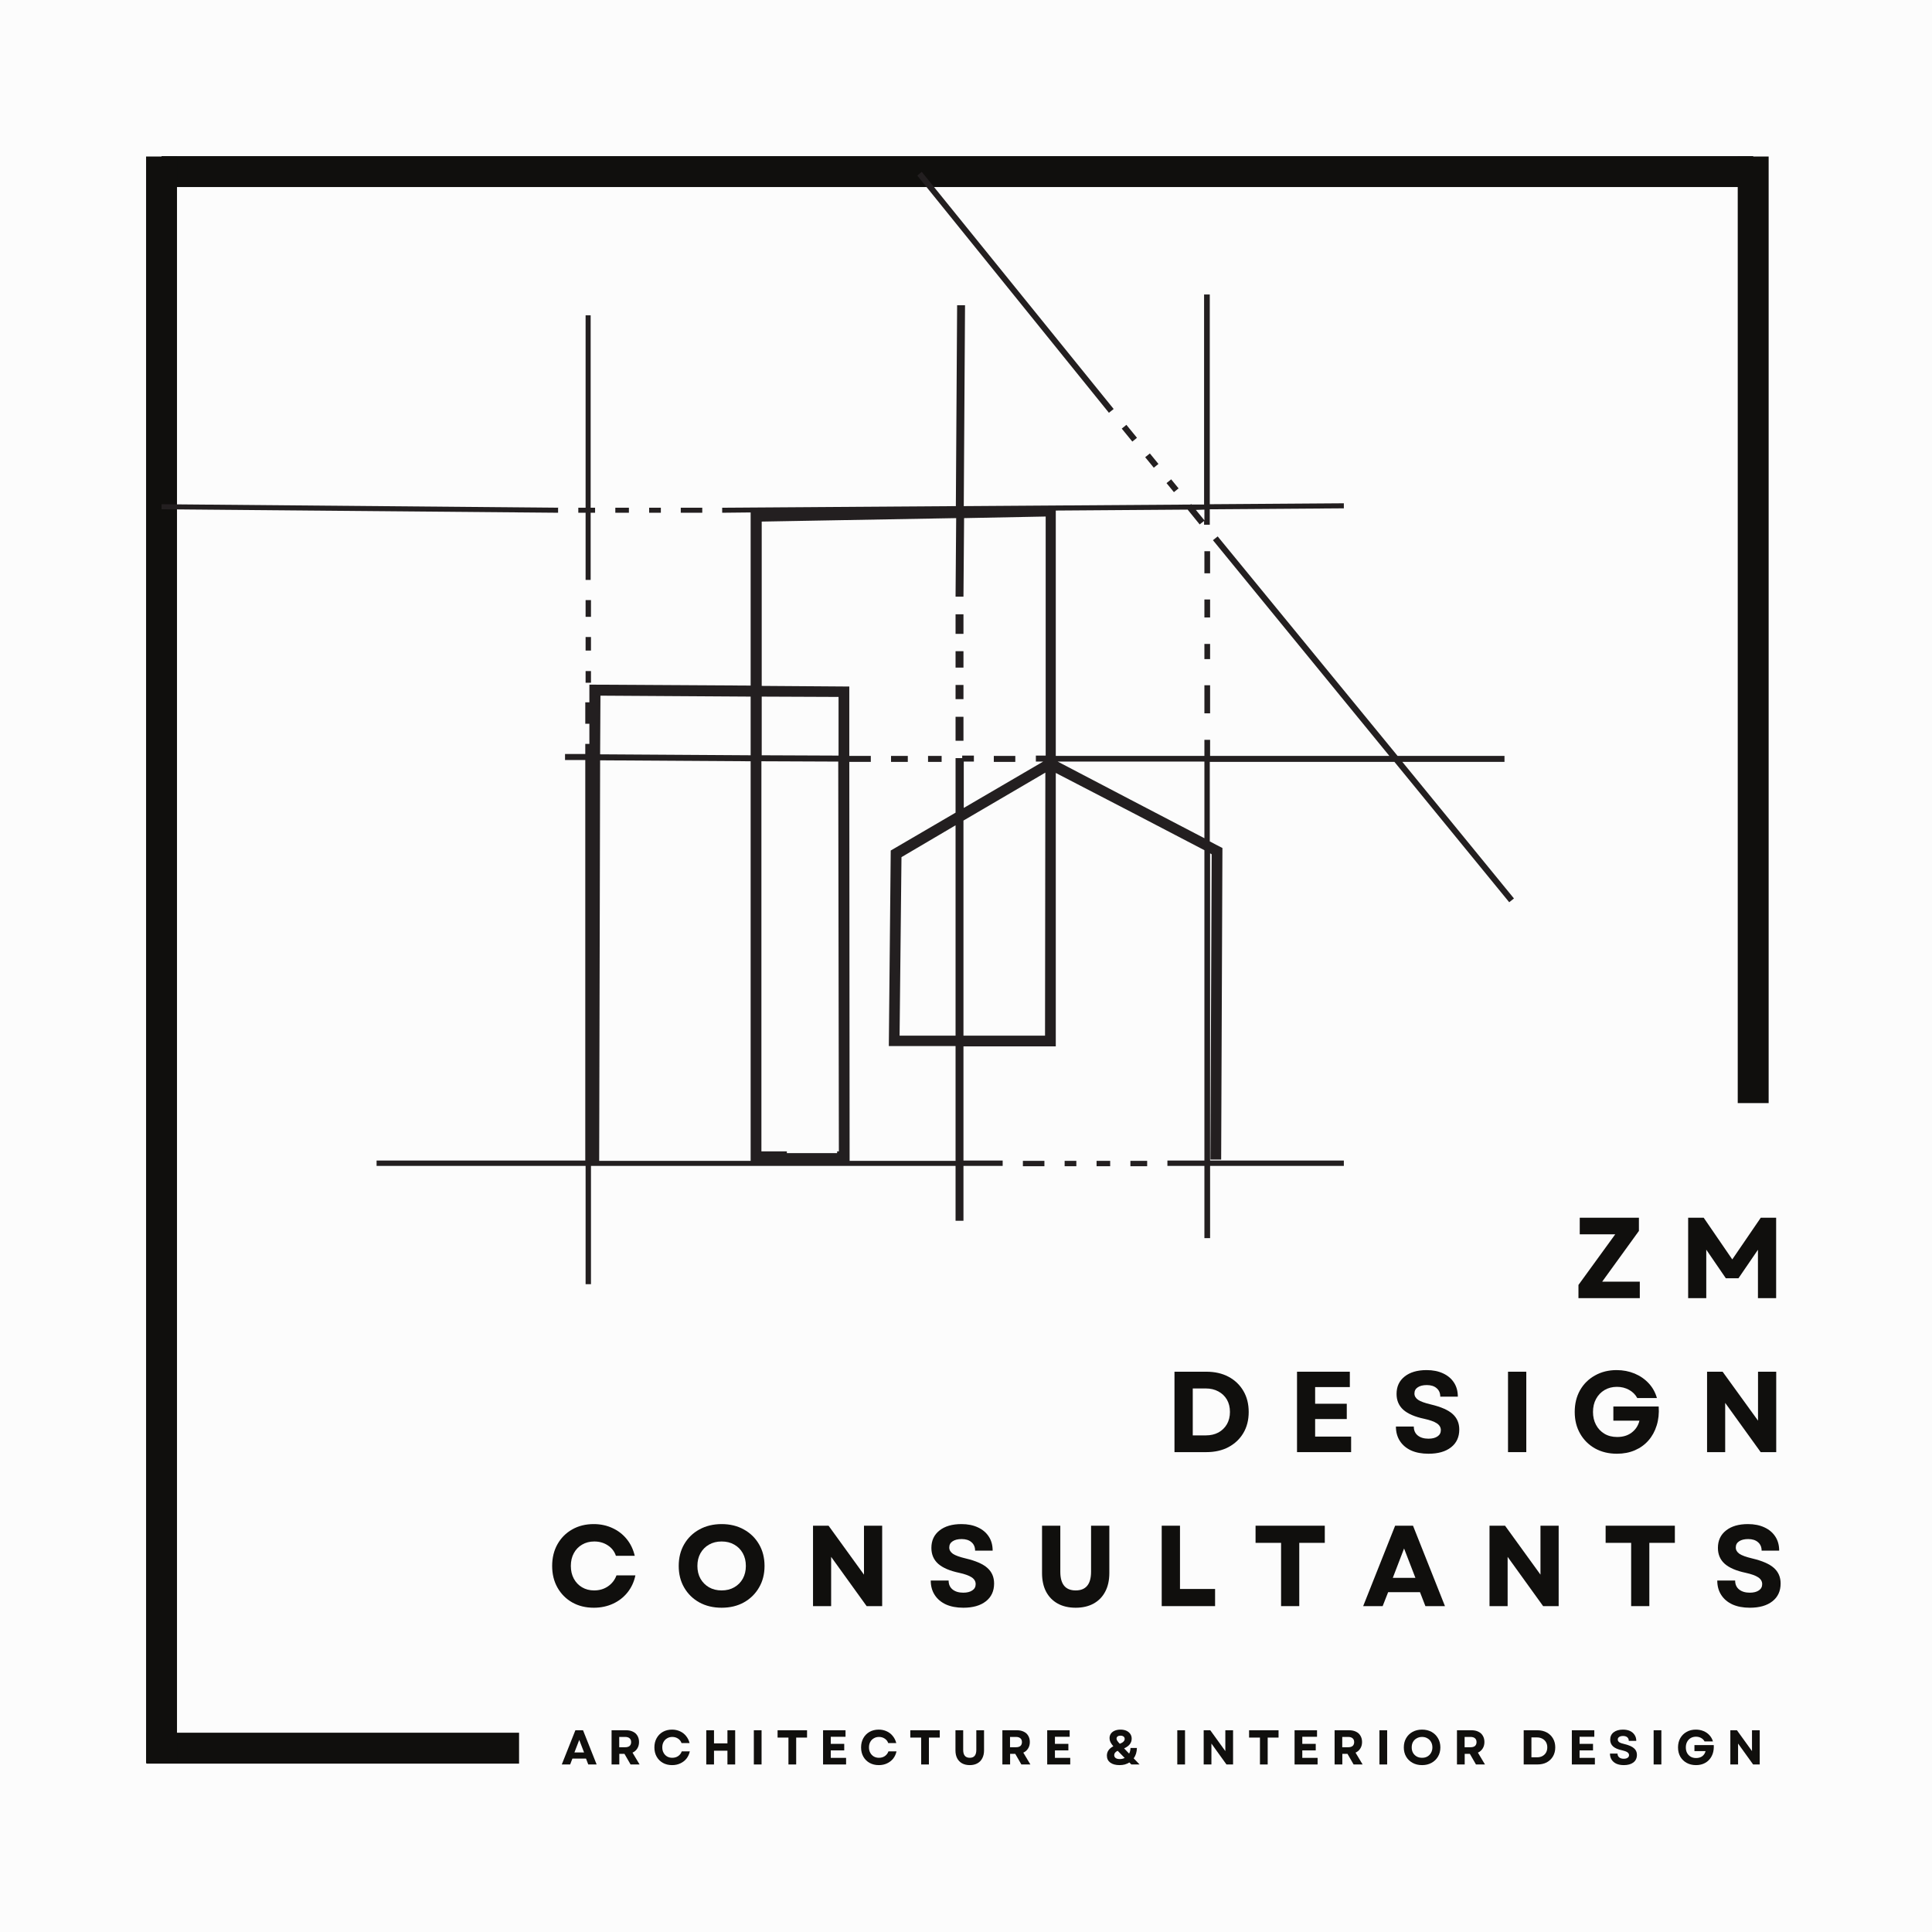 <svg version="1.0" preserveAspectRatio="xMidYMid meet" height="500" viewBox="0 0 375 375" zoomAndPan="magnify" width="500" xmlns:xlink="http://www.w3.org/1999/xlink" xmlns="http://www.w3.org/2000/svg"><defs><g></g><clipPath id="788df2c4fb"><path clip-rule="nonzero" d="M 73 57 L 293.859 57 L 293.859 249.305 L 73 249.305 Z M 73 57"></path></clipPath><clipPath id="cc7def90f4"><path clip-rule="nonzero" d="M 31.359 97 L 109 97 L 109 100 L 31.359 100 Z M 31.359 97"></path></clipPath><clipPath id="1141312b6a"><path clip-rule="nonzero" d="M 178 33.305 L 217 33.305 L 217 81 L 178 81 Z M 178 33.305"></path></clipPath><clipPath id="ee778899a2"><path clip-rule="nonzero" d="M 152.727 148.031 L 162.484 148.031 L 162.484 223.828 L 152.727 223.828 Z M 152.727 148.031"></path></clipPath></defs><rect fill-opacity="1" height="450" y="-37.5" fill="#ffffff" width="450" x="-37.5"></rect><rect fill-opacity="1" height="450" y="-37.5" fill="#fcfcfc" width="450" x="-37.5"></rect><path stroke-miterlimit="4" stroke-opacity="1" stroke-width="8" stroke="#100f0d" d="M -0 4.002 L 411.922 4.002" stroke-linejoin="miter" fill="none" transform="matrix(0.75, 0, 0, 0.75, 31.359, 30.304)" stroke-linecap="butt"></path><path stroke-miterlimit="4" stroke-opacity="1" stroke-width="8" stroke="#100f0d" d="M 0.002 4.001 L 96.419 4.001" stroke-linejoin="miter" fill="none" transform="matrix(0.75, 0, 0, 0.75, 28.436, 336.319)" stroke-linecap="butt"></path><path stroke-miterlimit="4" stroke-opacity="1" stroke-width="8" stroke="#100f0d" d="M -0.001 3.997 L 415.816 3.997" stroke-linejoin="miter" fill="none" transform="matrix(0, -0.75, 0.75, 0, 28.357, 342.241)" stroke-linecap="butt"></path><path stroke-miterlimit="4" stroke-opacity="1" stroke-width="8" stroke="#100f0d" d="M 0.002 3.998 L 244.981 3.998" stroke-linejoin="miter" fill="none" transform="matrix(0, -0.75, 0.75, 0, 337.295, 214.111)" stroke-linecap="butt"></path><g clip-path="url(#788df2c4fb)"><path fill-rule="nonzero" fill-opacity="1" d="M 270.66 147.883 L 292.938 175.125 L 293.859 174.391 L 272.195 147.883 L 292.02 147.883 L 292.02 146.723 L 271.273 146.723 L 236.352 104.117 L 235.43 104.852 L 269.676 146.723 L 234.879 146.723 L 234.879 143.598 L 233.773 143.598 L 233.773 146.723 L 204.926 146.723 L 204.926 99.098 L 230.52 98.914 L 232.852 101.789 L 233.711 101.117 L 233.711 101.852 L 234.816 101.852 L 234.816 98.852 L 260.84 98.668 L 260.84 97.688 L 234.816 97.871 L 234.816 57.164 L 233.711 57.164 L 233.711 97.934 L 231.258 97.934 L 231.195 97.809 L 231.074 97.934 L 187.066 98.238 L 187.312 59.246 L 185.777 59.246 L 185.531 98.238 L 140.176 98.547 L 140.176 99.523 L 145.699 99.465 L 145.699 133.07 L 114.398 132.887 L 114.398 136.316 L 113.602 136.316 L 113.602 140.477 L 114.398 140.477 L 114.398 144.395 L 113.602 144.395 L 113.602 146.355 L 109.672 146.355 L 109.672 147.516 L 113.602 147.516 L 113.602 225.258 L 73.094 225.258 L 73.094 226.301 L 113.664 226.301 L 113.664 249.258 L 114.707 249.258 L 114.707 226.301 L 185.473 226.301 L 185.473 236.953 L 187.008 236.953 L 187.008 226.301 L 194.617 226.301 L 194.617 225.258 L 187.008 225.258 L 187.008 203.102 L 204.926 203.102 L 204.926 150.027 C 225.918 160.922 214.07 154.738 233.773 165.023 L 233.773 225.258 L 226.594 225.258 L 226.594 226.301 L 233.773 226.301 L 233.773 240.32 L 234.879 240.32 L 234.879 226.301 L 260.84 226.301 L 260.84 225.258 L 234.879 225.258 L 234.879 165.637 C 235 165.699 235.125 165.758 235.184 165.82 L 234.941 225.074 L 237.027 225.074 L 237.273 164.598 C 236.414 164.168 235.613 163.738 234.816 163.309 L 234.816 147.883 Z M 233.773 98.914 L 233.773 100.992 L 232.117 98.973 Z M 162.824 223.484 L 147.789 223.484 L 147.789 147.762 L 162.703 147.824 Z M 116.484 147.578 L 145.699 147.762 L 145.699 225.32 L 116.301 225.32 Z M 147.848 146.598 L 147.848 135.211 L 162.762 135.273 L 162.762 146.66 Z M 145.699 135.211 L 145.699 146.598 L 116.484 146.414 L 116.547 135.027 Z M 185.473 225.32 L 164.91 225.32 L 164.848 147.883 L 169.023 147.883 L 169.023 146.723 L 164.848 146.723 L 164.848 133.254 L 147.848 133.133 L 147.848 101.238 L 185.594 100.566 L 185.473 115.809 L 187.008 115.809 L 187.129 100.566 L 202.965 100.258 L 202.965 146.66 L 201.062 146.66 L 201.062 147.824 L 202.473 147.824 L 187.066 156.82 L 187.066 147.824 L 189.031 147.824 L 189.031 146.66 L 186.762 146.66 L 186.762 147.148 L 185.473 147.148 L 185.473 157.738 L 172.891 165.086 L 172.52 203.039 L 185.473 203.039 Z M 185.473 160.188 L 185.473 201.02 L 174.609 201.02 L 174.977 166.371 Z M 202.84 201.02 L 187.008 201.02 L 187.008 159.27 L 202.902 149.965 Z M 233.773 162.699 C 221.312 156.211 217.57 154.25 205.297 147.824 L 233.773 147.824 Z M 233.773 162.699" fill="#231f20"></path></g><path fill-rule="nonzero" fill-opacity="1" d="M 192.898 146.723 L 197.07 146.723 L 197.07 147.883 L 192.898 147.883 Z M 192.898 146.723" fill="#231f20"></path><path fill-rule="nonzero" fill-opacity="1" d="M 172.949 146.723 L 176.203 146.723 L 176.203 147.883 L 172.949 147.883 Z M 172.949 146.723" fill="#231f20"></path><path fill-rule="nonzero" fill-opacity="1" d="M 180.133 146.723 L 182.77 146.723 L 182.77 147.883 L 180.133 147.883 Z M 180.133 146.723" fill="#231f20"></path><path fill-rule="nonzero" fill-opacity="1" d="M 159.324 180.574 L 159.324 181.492 C 160.801 180.391 160.309 181.309 159.816 179.164 L 158.406 180.574 Z M 159.324 180.574" fill="#231f20"></path><path fill-rule="nonzero" fill-opacity="1" d="M 119.434 98.547 L 122.07 98.547 L 122.07 99.523 L 119.434 99.523 Z M 119.434 98.547" fill="#231f20"></path><path fill-rule="nonzero" fill-opacity="1" d="M 126 98.547 L 128.27 98.547 L 128.27 99.523 L 126 99.523 Z M 126 98.547" fill="#231f20"></path><g clip-path="url(#cc7def90f4)"><path fill-rule="nonzero" fill-opacity="1" d="M 108.324 98.547 L 31.359 97.871 L 31.359 98.852 L 108.324 99.523 Z M 108.324 98.547" fill="#231f20"></path></g><path fill-rule="nonzero" fill-opacity="1" d="M 132.137 98.547 L 136.309 98.547 L 136.309 99.523 L 132.137 99.523 Z M 132.137 98.547" fill="#231f20"></path><path fill-rule="nonzero" fill-opacity="1" d="M 233.773 106.992 L 234.879 106.992 L 234.879 111.277 L 233.773 111.277 Z M 233.773 106.992" fill="#231f20"></path><path fill-rule="nonzero" fill-opacity="1" d="M 233.773 133.008 L 234.879 133.008 L 234.879 138.457 L 233.773 138.457 Z M 233.773 133.008" fill="#231f20"></path><path fill-rule="nonzero" fill-opacity="1" d="M 233.773 124.988 L 234.879 124.988 L 234.879 127.93 L 233.773 127.93 Z M 233.773 124.988" fill="#231f20"></path><path fill-rule="nonzero" fill-opacity="1" d="M 233.773 116.359 L 234.879 116.359 L 234.879 119.848 L 233.773 119.848 Z M 233.773 116.359" fill="#231f20"></path><path fill-rule="nonzero" fill-opacity="1" d="M 113.664 116.48 L 114.707 116.48 L 114.707 119.727 L 113.664 119.727 Z M 113.664 116.48" fill="#231f20"></path><path fill-rule="nonzero" fill-opacity="1" d="M 113.664 130.254 L 114.707 130.254 L 114.707 132.52 L 113.664 132.52 Z M 113.664 130.254" fill="#231f20"></path><path fill-rule="nonzero" fill-opacity="1" d="M 113.664 112.562 L 114.645 112.562 L 114.645 99.523 L 115.504 99.523 L 115.504 98.547 L 114.645 98.547 L 114.645 61.203 L 113.664 61.203 L 113.664 98.547 L 112.25 98.547 L 112.25 99.523 L 113.664 99.523 Z M 113.664 112.562" fill="#231f20"></path><path fill-rule="nonzero" fill-opacity="1" d="M 113.664 123.645 L 114.707 123.645 L 114.707 126.273 L 113.664 126.273 Z M 113.664 123.645" fill="#231f20"></path><path fill-rule="nonzero" fill-opacity="1" d="M 185.473 119.234 L 187.008 119.234 L 187.008 123.031 L 185.473 123.031 Z M 185.473 119.234" fill="#231f20"></path><path fill-rule="nonzero" fill-opacity="1" d="M 185.473 126.398 L 187.008 126.398 L 187.008 129.582 L 185.473 129.582 Z M 185.473 126.398" fill="#231f20"></path><path fill-rule="nonzero" fill-opacity="1" d="M 185.473 139.129 L 187.008 139.129 L 187.008 143.781 L 185.473 143.781 Z M 185.473 139.129" fill="#231f20"></path><path fill-rule="nonzero" fill-opacity="1" d="M 185.473 132.949 L 187.008 132.949 L 187.008 135.703 L 185.473 135.703 Z M 185.473 132.949" fill="#231f20"></path><path fill-rule="nonzero" fill-opacity="1" d="M 198.543 225.32 L 202.719 225.32 L 202.719 226.363 L 198.543 226.363 Z M 198.543 225.32" fill="#231f20"></path><path fill-rule="nonzero" fill-opacity="1" d="M 206.645 225.32 L 208.918 225.32 L 208.918 226.363 L 206.645 226.363 Z M 206.645 225.32" fill="#231f20"></path><path fill-rule="nonzero" fill-opacity="1" d="M 212.844 225.32 L 215.484 225.32 L 215.484 226.363 L 212.844 226.363 Z M 212.844 225.32" fill="#231f20"></path><path fill-rule="nonzero" fill-opacity="1" d="M 219.41 225.32 L 222.664 225.32 L 222.664 226.363 L 219.41 226.363 Z M 219.41 225.32" fill="#231f20"></path><path fill-rule="nonzero" fill-opacity="1" d="M 222.281 88.746 L 223.188 88.012 L 224.855 90.051 L 223.949 90.785 Z M 222.281 88.746" fill="#231f20"></path><path fill-rule="nonzero" fill-opacity="1" d="M 226.422 93.773 L 227.324 93.039 L 228.762 94.793 L 227.855 95.527 Z M 226.422 93.773" fill="#231f20"></path><g clip-path="url(#1141312b6a)"><path fill-rule="nonzero" fill-opacity="1" d="M 216.16 79.383 L 178.906 33.352 L 178.047 34.086 L 215.238 80.121 Z M 216.16 79.383" fill="#231f20"></path></g><path fill-rule="nonzero" fill-opacity="1" d="M 217.73 83.195 L 218.633 82.461 L 220.688 84.977 L 219.785 85.711 Z M 217.73 83.195" fill="#231f20"></path><g fill-opacity="1" fill="#100f0d"><g transform="translate(305.44, 251.968)"><g><path d="M 0.938 0 L 0.938 -2.562 L 8.078 -12.391 L 1.188 -12.391 L 1.188 -15.609 L 12.672 -15.609 L 12.672 -13.047 L 5.547 -3.203 L 12.844 -3.203 L 12.844 0 Z M 0.938 0"></path></g></g></g><g fill-opacity="1" fill="#100f0d"><g transform="translate(325.795, 251.968)"><g><path d="M 1.875 0 L 1.875 -15.609 L 4.891 -15.609 L 10.438 -7.516 L 15.969 -15.609 L 18.953 -15.609 L 18.953 0 L 15.422 0 L 15.422 -9.391 L 11.641 -3.859 L 9.188 -3.859 L 5.391 -9.406 L 5.391 0 Z M 1.875 0"></path></g></g></g><g fill-opacity="1" fill="#100f0d"><g transform="translate(226.091, 281.857)"><g><path d="M 1.875 0 L 1.875 -15.609 L 8.047 -15.609 C 9.703 -15.609 11.145 -15.281 12.375 -14.625 C 13.602 -13.969 14.562 -13.051 15.25 -11.875 C 15.938 -10.707 16.281 -9.348 16.281 -7.797 C 16.281 -6.242 15.938 -4.883 15.25 -3.719 C 14.562 -2.551 13.602 -1.641 12.375 -0.984 C 11.145 -0.328 9.703 0 8.047 0 Z M 5.422 -3.25 L 7.984 -3.25 C 8.898 -3.25 9.707 -3.438 10.406 -3.812 C 11.102 -4.195 11.648 -4.727 12.047 -5.406 C 12.441 -6.094 12.641 -6.891 12.641 -7.797 C 12.641 -8.723 12.441 -9.523 12.047 -10.203 C 11.648 -10.879 11.098 -11.406 10.391 -11.781 C 9.691 -12.164 8.875 -12.359 7.938 -12.359 L 5.422 -12.359 Z M 5.422 -3.25"></path></g></g></g><g fill-opacity="1" fill="#100f0d"><g transform="translate(249.876, 281.857)"><g><path d="M 1.875 0 L 1.875 -15.609 L 12.125 -15.609 L 12.125 -12.625 L 5.391 -12.625 L 5.391 -9.391 L 11.531 -9.391 L 11.531 -6.422 L 5.391 -6.422 L 5.391 -3.016 L 12.375 -3.016 L 12.375 0 Z M 1.875 0"></path></g></g></g><g fill-opacity="1" fill="#100f0d"><g transform="translate(269.963, 281.857)"><g><path d="M 7.312 0.312 C 6 0.312 4.867 0.098 3.922 -0.328 C 2.984 -0.766 2.258 -1.379 1.75 -2.172 C 1.238 -2.961 0.984 -3.895 0.984 -4.969 L 4.453 -4.969 C 4.453 -4.227 4.707 -3.648 5.219 -3.234 C 5.738 -2.816 6.43 -2.609 7.297 -2.609 C 8.035 -2.609 8.617 -2.754 9.047 -3.047 C 9.484 -3.336 9.703 -3.742 9.703 -4.266 C 9.703 -4.805 9.441 -5.25 8.922 -5.594 C 8.398 -5.938 7.586 -6.227 6.484 -6.469 C 4.66 -6.852 3.305 -7.438 2.422 -8.219 C 1.547 -9.008 1.109 -10.035 1.109 -11.297 C 1.109 -12.723 1.629 -13.848 2.672 -14.672 C 3.711 -15.504 5.133 -15.922 6.938 -15.922 C 8.164 -15.922 9.234 -15.707 10.141 -15.281 C 11.047 -14.863 11.75 -14.27 12.25 -13.5 C 12.75 -12.738 13 -11.828 13 -10.766 L 9.594 -10.766 C 9.594 -11.461 9.359 -12.008 8.891 -12.406 C 8.43 -12.812 7.797 -13.016 6.984 -13.016 C 6.234 -13.016 5.645 -12.867 5.219 -12.578 C 4.789 -12.297 4.578 -11.895 4.578 -11.375 C 4.578 -10.895 4.812 -10.488 5.281 -10.156 C 5.758 -9.832 6.594 -9.531 7.781 -9.25 C 9.727 -8.789 11.129 -8.176 11.984 -7.406 C 12.848 -6.633 13.281 -5.629 13.281 -4.391 C 13.281 -2.922 12.75 -1.77 11.688 -0.938 C 10.625 -0.102 9.164 0.312 7.312 0.312 Z M 7.312 0.312"></path></g></g></g><g fill-opacity="1" fill="#100f0d"><g transform="translate(290.83, 281.857)"><g><path d="M 1.875 0 L 1.875 -15.609 L 5.422 -15.609 L 5.422 0 Z M 1.875 0"></path></g></g></g><g fill-opacity="1" fill="#100f0d"><g transform="translate(304.7, 281.857)"><g><path d="M 9.141 0.312 C 7.547 0.312 6.129 -0.031 4.891 -0.719 C 3.66 -1.414 2.695 -2.375 2 -3.594 C 1.301 -4.812 0.953 -6.211 0.953 -7.797 C 0.953 -9.391 1.297 -10.797 1.984 -12.016 C 2.68 -13.234 3.645 -14.188 4.875 -14.875 C 6.102 -15.57 7.504 -15.922 9.078 -15.922 C 10.336 -15.922 11.504 -15.695 12.578 -15.25 C 13.648 -14.801 14.562 -14.172 15.312 -13.359 C 16.062 -12.555 16.594 -11.602 16.906 -10.5 L 13.094 -10.5 C 12.719 -11.188 12.18 -11.719 11.484 -12.094 C 10.797 -12.477 10.016 -12.672 9.141 -12.672 C 8.234 -12.672 7.43 -12.461 6.734 -12.047 C 6.035 -11.629 5.488 -11.055 5.094 -10.328 C 4.695 -9.598 4.5 -8.754 4.5 -7.797 C 4.5 -6.867 4.691 -6.039 5.078 -5.312 C 5.461 -4.582 6.004 -4.004 6.703 -3.578 C 7.41 -3.148 8.238 -2.938 9.188 -2.938 C 10.332 -2.938 11.281 -3.227 12.031 -3.812 C 12.789 -4.395 13.285 -5.16 13.516 -6.109 L 8.453 -6.109 L 8.453 -8.859 L 17.25 -8.859 C 17.344 -7.516 17.211 -6.285 16.859 -5.172 C 16.516 -4.055 15.984 -3.086 15.266 -2.266 C 14.547 -1.441 13.664 -0.805 12.625 -0.359 C 11.594 0.086 10.43 0.312 9.141 0.312 Z M 9.141 0.312"></path></g></g></g><g fill-opacity="1" fill="#100f0d"><g transform="translate(329.466, 281.857)"><g><path d="M 1.875 0 L 1.875 -15.609 L 4.891 -15.609 L 11.766 -6.109 L 11.766 -15.609 L 15.297 -15.609 L 15.297 0 L 12.281 0 L 5.391 -9.562 L 5.391 0 Z M 1.875 0"></path></g></g></g><g fill-opacity="1" fill="#100f0d"><g transform="translate(106.221, 311.747)"><g><path d="M 9.031 0.312 C 7.457 0.312 6.062 -0.031 4.844 -0.719 C 3.625 -1.414 2.672 -2.375 1.984 -3.594 C 1.297 -4.812 0.953 -6.211 0.953 -7.797 C 0.953 -9.391 1.297 -10.797 1.984 -12.016 C 2.672 -13.234 3.617 -14.188 4.828 -14.875 C 6.035 -15.57 7.43 -15.922 9.016 -15.922 C 10.336 -15.922 11.547 -15.664 12.641 -15.156 C 13.742 -14.656 14.672 -13.941 15.422 -13.016 C 16.172 -12.098 16.691 -11.016 16.984 -9.766 L 13.328 -9.766 C 13.035 -10.629 12.508 -11.305 11.75 -11.797 C 10.988 -12.297 10.113 -12.547 9.125 -12.547 C 8.238 -12.547 7.453 -12.344 6.766 -11.938 C 6.078 -11.539 5.539 -10.984 5.156 -10.266 C 4.77 -9.555 4.578 -8.734 4.578 -7.797 C 4.578 -6.867 4.77 -6.047 5.156 -5.328 C 5.539 -4.617 6.07 -4.062 6.75 -3.656 C 7.438 -3.25 8.219 -3.047 9.094 -3.047 C 10.125 -3.047 11.023 -3.312 11.797 -3.844 C 12.566 -4.375 13.113 -5.082 13.438 -5.969 L 17.109 -5.969 C 16.848 -4.707 16.336 -3.602 15.578 -2.656 C 14.828 -1.719 13.891 -0.988 12.766 -0.469 C 11.641 0.051 10.395 0.312 9.031 0.312 Z M 9.031 0.312"></path></g></g></g><g fill-opacity="1" fill="#100f0d"><g transform="translate(130.787, 311.747)"><g><path d="M 9.281 0.312 C 7.656 0.312 6.211 -0.031 4.953 -0.719 C 3.703 -1.414 2.723 -2.375 2.016 -3.594 C 1.305 -4.812 0.953 -6.211 0.953 -7.797 C 0.953 -9.391 1.305 -10.797 2.016 -12.016 C 2.723 -13.234 3.703 -14.188 4.953 -14.875 C 6.211 -15.57 7.656 -15.922 9.281 -15.922 C 10.914 -15.922 12.352 -15.57 13.594 -14.875 C 14.844 -14.188 15.82 -13.234 16.531 -12.016 C 17.25 -10.797 17.609 -9.391 17.609 -7.797 C 17.609 -6.211 17.25 -4.812 16.531 -3.594 C 15.82 -2.375 14.844 -1.414 13.594 -0.719 C 12.352 -0.031 10.914 0.312 9.281 0.312 Z M 4.578 -7.797 C 4.578 -6.867 4.773 -6.047 5.172 -5.328 C 5.578 -4.617 6.129 -4.062 6.828 -3.656 C 7.535 -3.25 8.352 -3.047 9.281 -3.047 C 10.219 -3.047 11.035 -3.25 11.734 -3.656 C 12.441 -4.062 12.992 -4.617 13.391 -5.328 C 13.785 -6.047 13.984 -6.867 13.984 -7.797 C 13.984 -8.734 13.785 -9.555 13.391 -10.266 C 12.992 -10.984 12.441 -11.539 11.734 -11.938 C 11.035 -12.344 10.219 -12.547 9.281 -12.547 C 8.352 -12.547 7.535 -12.344 6.828 -11.938 C 6.129 -11.539 5.578 -10.984 5.172 -10.266 C 4.773 -9.555 4.578 -8.734 4.578 -7.797 Z M 4.578 -7.797"></path></g></g></g><g fill-opacity="1" fill="#100f0d"><g transform="translate(155.932, 311.747)"><g><path d="M 1.875 0 L 1.875 -15.609 L 4.891 -15.609 L 11.766 -6.109 L 11.766 -15.609 L 15.297 -15.609 L 15.297 0 L 12.281 0 L 5.391 -9.562 L 5.391 0 Z M 1.875 0"></path></g></g></g><g fill-opacity="1" fill="#100f0d"><g transform="translate(179.673, 311.747)"><g><path d="M 7.312 0.312 C 6 0.312 4.867 0.098 3.922 -0.328 C 2.984 -0.766 2.258 -1.379 1.75 -2.172 C 1.238 -2.961 0.984 -3.895 0.984 -4.969 L 4.453 -4.969 C 4.453 -4.227 4.707 -3.648 5.219 -3.234 C 5.738 -2.816 6.43 -2.609 7.297 -2.609 C 8.035 -2.609 8.617 -2.754 9.047 -3.047 C 9.484 -3.336 9.703 -3.742 9.703 -4.266 C 9.703 -4.805 9.441 -5.25 8.922 -5.594 C 8.398 -5.938 7.586 -6.227 6.484 -6.469 C 4.66 -6.852 3.305 -7.438 2.422 -8.219 C 1.547 -9.008 1.109 -10.035 1.109 -11.297 C 1.109 -12.723 1.629 -13.848 2.672 -14.672 C 3.711 -15.504 5.133 -15.922 6.938 -15.922 C 8.164 -15.922 9.234 -15.707 10.141 -15.281 C 11.047 -14.863 11.75 -14.27 12.25 -13.5 C 12.75 -12.738 13 -11.828 13 -10.766 L 9.594 -10.766 C 9.594 -11.461 9.359 -12.008 8.891 -12.406 C 8.43 -12.812 7.797 -13.016 6.984 -13.016 C 6.234 -13.016 5.645 -12.867 5.219 -12.578 C 4.789 -12.297 4.578 -11.895 4.578 -11.375 C 4.578 -10.895 4.812 -10.488 5.281 -10.156 C 5.758 -9.832 6.594 -9.531 7.781 -9.25 C 9.727 -8.789 11.129 -8.176 11.984 -7.406 C 12.848 -6.633 13.281 -5.629 13.281 -4.391 C 13.281 -2.922 12.75 -1.77 11.688 -0.938 C 10.625 -0.102 9.164 0.312 7.312 0.312 Z M 7.312 0.312"></path></g></g></g><g fill-opacity="1" fill="#100f0d"><g transform="translate(200.54, 311.747)"><g><path d="M 8.25 0.312 C 6.895 0.312 5.727 0.039 4.75 -0.5 C 3.781 -1.039 3.031 -1.812 2.5 -2.812 C 1.977 -3.82 1.719 -5.023 1.719 -6.422 L 1.719 -15.609 L 5.266 -15.609 L 5.266 -6.672 C 5.266 -4.254 6.258 -3.047 8.25 -3.047 C 10.238 -3.047 11.234 -4.254 11.234 -6.672 L 11.234 -15.609 L 14.781 -15.609 L 14.781 -6.422 C 14.781 -5.023 14.516 -3.82 13.984 -2.812 C 13.461 -1.812 12.711 -1.039 11.734 -0.5 C 10.766 0.039 9.602 0.312 8.25 0.312 Z M 8.25 0.312"></path></g></g></g><g fill-opacity="1" fill="#100f0d"><g transform="translate(223.613, 311.747)"><g><path d="M 1.875 0 L 1.875 -15.609 L 5.422 -15.609 L 5.422 -3.328 L 12.234 -3.328 L 12.234 0 Z M 1.875 0"></path></g></g></g><g fill-opacity="1" fill="#100f0d"><g transform="translate(243.031, 311.747)"><g><path d="M 5.625 0 L 5.625 -12.281 L 0.672 -12.281 L 0.672 -15.609 L 14.109 -15.609 L 14.109 -12.281 L 9.156 -12.281 L 9.156 0 Z M 5.625 0"></path></g></g></g><g fill-opacity="1" fill="#100f0d"><g transform="translate(264.388, 311.747)"><g><path d="M 0.203 0 L 6.406 -15.609 L 9.875 -15.609 L 16.078 0 L 12.281 0 L 11.234 -2.703 L 5.047 -2.703 L 3.984 0 Z M 5.953 -5.484 L 10.344 -5.484 L 8.141 -11.188 Z M 5.953 -5.484"></path></g></g></g><g fill-opacity="1" fill="#100f0d"><g transform="translate(287.239, 311.747)"><g><path d="M 1.875 0 L 1.875 -15.609 L 4.891 -15.609 L 11.766 -6.109 L 11.766 -15.609 L 15.297 -15.609 L 15.297 0 L 12.281 0 L 5.391 -9.562 L 5.391 0 Z M 1.875 0"></path></g></g></g><g fill-opacity="1" fill="#100f0d"><g transform="translate(310.98, 311.747)"><g><path d="M 5.625 0 L 5.625 -12.281 L 0.672 -12.281 L 0.672 -15.609 L 14.109 -15.609 L 14.109 -12.281 L 9.156 -12.281 L 9.156 0 Z M 5.625 0"></path></g></g></g><g fill-opacity="1" fill="#100f0d"><g transform="translate(332.337, 311.747)"><g><path d="M 7.312 0.312 C 6 0.312 4.867 0.098 3.922 -0.328 C 2.984 -0.766 2.258 -1.379 1.75 -2.172 C 1.238 -2.961 0.984 -3.895 0.984 -4.969 L 4.453 -4.969 C 4.453 -4.227 4.707 -3.648 5.219 -3.234 C 5.738 -2.816 6.43 -2.609 7.297 -2.609 C 8.035 -2.609 8.617 -2.754 9.047 -3.047 C 9.484 -3.336 9.703 -3.742 9.703 -4.266 C 9.703 -4.805 9.441 -5.25 8.922 -5.594 C 8.398 -5.938 7.586 -6.227 6.484 -6.469 C 4.66 -6.852 3.305 -7.438 2.422 -8.219 C 1.547 -9.008 1.109 -10.035 1.109 -11.297 C 1.109 -12.723 1.629 -13.848 2.672 -14.672 C 3.711 -15.504 5.133 -15.922 6.938 -15.922 C 8.164 -15.922 9.234 -15.707 10.141 -15.281 C 11.047 -14.863 11.75 -14.27 12.25 -13.5 C 12.75 -12.738 13 -11.828 13 -10.766 L 9.594 -10.766 C 9.594 -11.461 9.359 -12.008 8.891 -12.406 C 8.43 -12.812 7.797 -13.016 6.984 -13.016 C 6.234 -13.016 5.645 -12.867 5.219 -12.578 C 4.789 -12.297 4.578 -11.895 4.578 -11.375 C 4.578 -10.895 4.812 -10.488 5.281 -10.156 C 5.758 -9.832 6.594 -9.531 7.781 -9.25 C 9.727 -8.789 11.129 -8.176 11.984 -7.406 C 12.848 -6.633 13.281 -5.629 13.281 -4.391 C 13.281 -2.922 12.75 -1.77 11.688 -0.938 C 10.625 -0.102 9.164 0.312 7.312 0.312 Z M 7.312 0.312"></path></g></g></g><g fill-opacity="1" fill="#100f0d"><g transform="translate(108.963, 342.482)"><g><path d="M 0.078 0 L 2.719 -6.641 L 4.203 -6.641 L 6.844 0 L 5.219 0 L 4.781 -1.141 L 2.141 -1.141 L 1.703 0 Z M 2.531 -2.328 L 4.406 -2.328 L 3.469 -4.766 Z M 2.531 -2.328"></path></g></g></g><g fill-opacity="1" fill="#100f0d"><g transform="translate(117.91, 342.482)"><g><path d="M 0.797 0 L 0.797 -6.641 L 3.625 -6.641 C 4.133 -6.641 4.578 -6.547 4.953 -6.359 C 5.328 -6.18 5.613 -5.922 5.812 -5.578 C 6.02 -5.234 6.125 -4.828 6.125 -4.359 C 6.125 -3.867 6.008 -3.445 5.781 -3.094 C 5.562 -2.738 5.254 -2.473 4.859 -2.297 L 6.234 0 L 4.484 0 L 3.297 -2.062 L 2.297 -2.062 L 2.297 0 Z M 2.281 -3.344 L 3.438 -3.344 C 3.812 -3.344 4.098 -3.426 4.297 -3.594 C 4.492 -3.77 4.594 -4.02 4.594 -4.344 C 4.594 -4.664 4.492 -4.91 4.297 -5.078 C 4.098 -5.254 3.812 -5.344 3.438 -5.344 L 2.281 -5.344 Z M 2.281 -3.344"></path></g></g></g><g fill-opacity="1" fill="#100f0d"><g transform="translate(126.612, 342.482)"><g><path d="M 3.844 0.125 C 3.164 0.125 2.566 -0.02 2.047 -0.312 C 1.535 -0.602 1.133 -1.004 0.844 -1.516 C 0.551 -2.035 0.406 -2.633 0.406 -3.312 C 0.406 -3.988 0.551 -4.586 0.844 -5.109 C 1.133 -5.629 1.535 -6.035 2.047 -6.328 C 2.566 -6.617 3.16 -6.766 3.828 -6.766 C 4.391 -6.766 4.906 -6.656 5.375 -6.438 C 5.844 -6.227 6.234 -5.926 6.547 -5.531 C 6.867 -5.145 7.098 -4.688 7.234 -4.156 L 5.672 -4.156 C 5.547 -4.52 5.32 -4.805 5 -5.016 C 4.676 -5.234 4.301 -5.344 3.875 -5.344 C 3.5 -5.344 3.164 -5.254 2.875 -5.078 C 2.582 -4.91 2.352 -4.676 2.188 -4.375 C 2.02 -4.07 1.938 -3.719 1.938 -3.312 C 1.938 -2.914 2.02 -2.566 2.188 -2.266 C 2.352 -1.961 2.582 -1.723 2.875 -1.547 C 3.164 -1.379 3.5 -1.297 3.875 -1.297 C 4.312 -1.297 4.691 -1.406 5.016 -1.625 C 5.348 -1.852 5.582 -2.16 5.719 -2.547 L 7.281 -2.547 C 7.164 -2.004 6.945 -1.531 6.625 -1.125 C 6.301 -0.727 5.898 -0.422 5.422 -0.203 C 4.953 0.016 4.426 0.125 3.844 0.125 Z M 3.844 0.125"></path></g></g></g><g fill-opacity="1" fill="#100f0d"><g transform="translate(136.29, 342.482)"><g><path d="M 4.906 0 L 4.906 -2.672 L 2.297 -2.672 L 2.297 0 L 0.797 0 L 0.797 -6.641 L 2.297 -6.641 L 2.297 -4.094 L 4.906 -4.094 L 4.906 -6.641 L 6.406 -6.641 L 6.406 0 Z M 4.906 0"></path></g></g></g><g fill-opacity="1" fill="#100f0d"><g transform="translate(145.523, 342.482)"><g><path d="M 0.797 0 L 0.797 -6.641 L 2.297 -6.641 L 2.297 0 Z M 0.797 0"></path></g></g></g><g fill-opacity="1" fill="#100f0d"><g transform="translate(150.647, 342.482)"><g><path d="M 2.391 0 L 2.391 -5.219 L 0.281 -5.219 L 0.281 -6.641 L 6 -6.641 L 6 -5.219 L 3.891 -5.219 L 3.891 0 Z M 2.391 0"></path></g></g></g><g fill-opacity="1" fill="#100f0d"><g transform="translate(158.959, 342.482)"><g><path d="M 0.797 0 L 0.797 -6.641 L 5.156 -6.641 L 5.156 -5.375 L 2.297 -5.375 L 2.297 -4 L 4.906 -4 L 4.906 -2.734 L 2.297 -2.734 L 2.297 -1.281 L 5.266 -1.281 L 5.266 0 Z M 0.797 0"></path></g></g></g><g fill-opacity="1" fill="#100f0d"><g transform="translate(166.73, 342.482)"><g><path d="M 3.844 0.125 C 3.164 0.125 2.566 -0.02 2.047 -0.312 C 1.535 -0.602 1.133 -1.004 0.844 -1.516 C 0.551 -2.035 0.406 -2.633 0.406 -3.312 C 0.406 -3.988 0.551 -4.586 0.844 -5.109 C 1.133 -5.629 1.535 -6.035 2.047 -6.328 C 2.566 -6.617 3.16 -6.766 3.828 -6.766 C 4.391 -6.766 4.906 -6.656 5.375 -6.438 C 5.844 -6.227 6.234 -5.926 6.547 -5.531 C 6.867 -5.145 7.098 -4.688 7.234 -4.156 L 5.672 -4.156 C 5.547 -4.52 5.32 -4.805 5 -5.016 C 4.676 -5.234 4.301 -5.344 3.875 -5.344 C 3.5 -5.344 3.164 -5.254 2.875 -5.078 C 2.582 -4.91 2.352 -4.676 2.188 -4.375 C 2.02 -4.07 1.938 -3.719 1.938 -3.312 C 1.938 -2.914 2.02 -2.566 2.188 -2.266 C 2.352 -1.961 2.582 -1.723 2.875 -1.547 C 3.164 -1.379 3.5 -1.297 3.875 -1.297 C 4.312 -1.297 4.691 -1.406 5.016 -1.625 C 5.348 -1.852 5.582 -2.16 5.719 -2.547 L 7.281 -2.547 C 7.164 -2.004 6.945 -1.531 6.625 -1.125 C 6.301 -0.727 5.898 -0.422 5.422 -0.203 C 4.953 0.016 4.426 0.125 3.844 0.125 Z M 3.844 0.125"></path></g></g></g><g fill-opacity="1" fill="#100f0d"><g transform="translate(176.409, 342.482)"><g><path d="M 2.391 0 L 2.391 -5.219 L 0.281 -5.219 L 0.281 -6.641 L 6 -6.641 L 6 -5.219 L 3.891 -5.219 L 3.891 0 Z M 2.391 0"></path></g></g></g><g fill-opacity="1" fill="#100f0d"><g transform="translate(184.721, 342.482)"><g><path d="M 3.516 0.125 C 2.93 0.125 2.43 0.008 2.016 -0.219 C 1.609 -0.445 1.289 -0.773 1.062 -1.203 C 0.844 -1.629 0.734 -2.141 0.734 -2.734 L 0.734 -6.641 L 2.234 -6.641 L 2.234 -2.828 C 2.234 -1.805 2.66 -1.297 3.516 -1.297 C 4.359 -1.297 4.781 -1.805 4.781 -2.828 L 4.781 -6.641 L 6.281 -6.641 L 6.281 -2.734 C 6.281 -2.141 6.164 -1.629 5.938 -1.203 C 5.719 -0.773 5.398 -0.445 4.984 -0.219 C 4.578 0.008 4.086 0.125 3.516 0.125 Z M 3.516 0.125"></path></g></g></g><g fill-opacity="1" fill="#100f0d"><g transform="translate(193.764, 342.482)"><g><path d="M 0.797 0 L 0.797 -6.641 L 3.625 -6.641 C 4.133 -6.641 4.578 -6.547 4.953 -6.359 C 5.328 -6.18 5.613 -5.922 5.812 -5.578 C 6.02 -5.234 6.125 -4.828 6.125 -4.359 C 6.125 -3.867 6.008 -3.445 5.781 -3.094 C 5.562 -2.738 5.254 -2.473 4.859 -2.297 L 6.234 0 L 4.484 0 L 3.297 -2.062 L 2.297 -2.062 L 2.297 0 Z M 2.281 -3.344 L 3.438 -3.344 C 3.812 -3.344 4.098 -3.426 4.297 -3.594 C 4.492 -3.77 4.594 -4.02 4.594 -4.344 C 4.594 -4.664 4.492 -4.91 4.297 -5.078 C 4.098 -5.254 3.812 -5.344 3.438 -5.344 L 2.281 -5.344 Z M 2.281 -3.344"></path></g></g></g><g fill-opacity="1" fill="#100f0d"><g transform="translate(202.465, 342.482)"><g><path d="M 0.797 0 L 0.797 -6.641 L 5.156 -6.641 L 5.156 -5.375 L 2.297 -5.375 L 2.297 -4 L 4.906 -4 L 4.906 -2.734 L 2.297 -2.734 L 2.297 -1.281 L 5.266 -1.281 L 5.266 0 Z M 0.797 0"></path></g></g></g><g fill-opacity="1" fill="#100f0d"><g transform="translate(210.236, 342.482)"><g></g></g></g><g fill-opacity="1" fill="#100f0d"><g transform="translate(214.487, 342.482)"><g><path d="M 2.812 0.125 C 2.062 0.125 1.461 -0.035 1.016 -0.359 C 0.578 -0.691 0.359 -1.145 0.359 -1.719 C 0.359 -2.488 0.773 -3.094 1.609 -3.531 C 1.359 -3.82 1.172 -4.094 1.047 -4.344 C 0.93 -4.594 0.875 -4.848 0.875 -5.109 C 0.875 -5.441 0.961 -5.734 1.141 -5.984 C 1.316 -6.234 1.566 -6.426 1.891 -6.562 C 2.211 -6.695 2.582 -6.766 3 -6.766 C 3.438 -6.766 3.816 -6.691 4.141 -6.547 C 4.461 -6.398 4.711 -6.195 4.891 -5.938 C 5.078 -5.676 5.172 -5.367 5.172 -5.016 C 5.172 -4.191 4.68 -3.562 3.703 -3.125 L 4.672 -2.109 C 4.848 -2.43 4.938 -2.797 4.938 -3.203 L 6.188 -3.203 C 6.176 -2.805 6.117 -2.438 6.016 -2.094 C 5.91 -1.758 5.758 -1.457 5.562 -1.188 L 6.703 0 L 5.109 0 L 4.719 -0.391 C 4.457 -0.223 4.164 -0.094 3.844 0 C 3.531 0.082 3.188 0.125 2.812 0.125 Z M 1.781 -1.812 C 1.781 -1.57 1.875 -1.383 2.062 -1.25 C 2.25 -1.113 2.516 -1.047 2.859 -1.047 C 3.203 -1.047 3.52 -1.117 3.812 -1.266 L 2.453 -2.656 C 2.004 -2.445 1.781 -2.164 1.781 -1.812 Z M 2.234 -5.016 C 2.234 -4.898 2.273 -4.77 2.359 -4.625 C 2.453 -4.477 2.617 -4.273 2.859 -4.016 C 3.191 -4.141 3.43 -4.281 3.578 -4.438 C 3.734 -4.594 3.812 -4.766 3.812 -4.953 C 3.812 -5.16 3.738 -5.316 3.594 -5.422 C 3.445 -5.535 3.25 -5.594 3 -5.594 C 2.758 -5.594 2.57 -5.539 2.438 -5.438 C 2.301 -5.344 2.234 -5.203 2.234 -5.016 Z M 2.234 -5.016"></path></g></g></g><g fill-opacity="1" fill="#100f0d"><g transform="translate(223.463, 342.482)"><g></g></g></g><g fill-opacity="1" fill="#100f0d"><g transform="translate(227.714, 342.482)"><g><path d="M 0.797 0 L 0.797 -6.641 L 2.297 -6.641 L 2.297 0 Z M 0.797 0"></path></g></g></g><g fill-opacity="1" fill="#100f0d"><g transform="translate(232.838, 342.482)"><g><path d="M 0.797 0 L 0.797 -6.641 L 2.078 -6.641 L 5 -2.594 L 5 -6.641 L 6.5 -6.641 L 6.5 0 L 5.219 0 L 2.297 -4.062 L 2.297 0 Z M 0.797 0"></path></g></g></g><g fill-opacity="1" fill="#100f0d"><g transform="translate(242.166, 342.482)"><g><path d="M 2.391 0 L 2.391 -5.219 L 0.281 -5.219 L 0.281 -6.641 L 6 -6.641 L 6 -5.219 L 3.891 -5.219 L 3.891 0 Z M 2.391 0"></path></g></g></g><g fill-opacity="1" fill="#100f0d"><g transform="translate(250.478, 342.482)"><g><path d="M 0.797 0 L 0.797 -6.641 L 5.156 -6.641 L 5.156 -5.375 L 2.297 -5.375 L 2.297 -4 L 4.906 -4 L 4.906 -2.734 L 2.297 -2.734 L 2.297 -1.281 L 5.266 -1.281 L 5.266 0 Z M 0.797 0"></path></g></g></g><g fill-opacity="1" fill="#100f0d"><g transform="translate(258.249, 342.482)"><g><path d="M 0.797 0 L 0.797 -6.641 L 3.625 -6.641 C 4.133 -6.641 4.578 -6.547 4.953 -6.359 C 5.328 -6.18 5.613 -5.922 5.812 -5.578 C 6.02 -5.234 6.125 -4.828 6.125 -4.359 C 6.125 -3.867 6.008 -3.445 5.781 -3.094 C 5.562 -2.738 5.254 -2.473 4.859 -2.297 L 6.234 0 L 4.484 0 L 3.297 -2.062 L 2.297 -2.062 L 2.297 0 Z M 2.281 -3.344 L 3.438 -3.344 C 3.812 -3.344 4.098 -3.426 4.297 -3.594 C 4.492 -3.77 4.594 -4.02 4.594 -4.344 C 4.594 -4.664 4.492 -4.91 4.297 -5.078 C 4.098 -5.254 3.812 -5.344 3.438 -5.344 L 2.281 -5.344 Z M 2.281 -3.344"></path></g></g></g><g fill-opacity="1" fill="#100f0d"><g transform="translate(266.95, 342.482)"><g><path d="M 0.797 0 L 0.797 -6.641 L 2.297 -6.641 L 2.297 0 Z M 0.797 0"></path></g></g></g><g fill-opacity="1" fill="#100f0d"><g transform="translate(272.074, 342.482)"><g><path d="M 3.953 0.125 C 3.254 0.125 2.641 -0.02 2.109 -0.312 C 1.578 -0.602 1.16 -1.004 0.859 -1.516 C 0.555 -2.035 0.406 -2.633 0.406 -3.312 C 0.406 -3.988 0.555 -4.586 0.859 -5.109 C 1.16 -5.629 1.578 -6.035 2.109 -6.328 C 2.641 -6.617 3.254 -6.766 3.953 -6.766 C 4.641 -6.766 5.25 -6.617 5.781 -6.328 C 6.312 -6.035 6.727 -5.629 7.031 -5.109 C 7.344 -4.586 7.5 -3.988 7.5 -3.312 C 7.5 -2.633 7.344 -2.035 7.031 -1.516 C 6.727 -1.004 6.312 -0.602 5.781 -0.312 C 5.25 -0.02 4.641 0.125 3.953 0.125 Z M 1.938 -3.312 C 1.938 -2.914 2.02 -2.566 2.188 -2.266 C 2.363 -1.961 2.602 -1.723 2.906 -1.547 C 3.207 -1.379 3.555 -1.297 3.953 -1.297 C 4.348 -1.297 4.691 -1.379 4.984 -1.547 C 5.285 -1.723 5.52 -1.961 5.688 -2.266 C 5.863 -2.566 5.953 -2.914 5.953 -3.312 C 5.953 -3.719 5.863 -4.07 5.688 -4.375 C 5.52 -4.676 5.285 -4.91 4.984 -5.078 C 4.691 -5.254 4.348 -5.344 3.953 -5.344 C 3.555 -5.344 3.207 -5.254 2.906 -5.078 C 2.602 -4.91 2.363 -4.676 2.188 -4.375 C 2.02 -4.07 1.938 -3.719 1.938 -3.312 Z M 1.938 -3.312"></path></g></g></g><g fill-opacity="1" fill="#100f0d"><g transform="translate(282, 342.482)"><g><path d="M 0.797 0 L 0.797 -6.641 L 3.625 -6.641 C 4.133 -6.641 4.578 -6.547 4.953 -6.359 C 5.328 -6.18 5.613 -5.922 5.812 -5.578 C 6.02 -5.234 6.125 -4.828 6.125 -4.359 C 6.125 -3.867 6.008 -3.445 5.781 -3.094 C 5.562 -2.738 5.254 -2.473 4.859 -2.297 L 6.234 0 L 4.484 0 L 3.297 -2.062 L 2.297 -2.062 L 2.297 0 Z M 2.281 -3.344 L 3.438 -3.344 C 3.812 -3.344 4.098 -3.426 4.297 -3.594 C 4.492 -3.77 4.594 -4.02 4.594 -4.344 C 4.594 -4.664 4.492 -4.91 4.297 -5.078 C 4.098 -5.254 3.812 -5.344 3.438 -5.344 L 2.281 -5.344 Z M 2.281 -3.344"></path></g></g></g><g fill-opacity="1" fill="#100f0d"><g transform="translate(290.701, 342.482)"><g></g></g></g><g fill-opacity="1" fill="#100f0d"><g transform="translate(294.952, 342.482)"><g><path d="M 0.797 0 L 0.797 -6.641 L 3.422 -6.641 C 4.129 -6.641 4.742 -6.5 5.266 -6.219 C 5.785 -5.938 6.191 -5.547 6.484 -5.047 C 6.773 -4.555 6.922 -3.977 6.922 -3.312 C 6.922 -2.656 6.773 -2.078 6.484 -1.578 C 6.191 -1.078 5.785 -0.688 5.266 -0.406 C 4.742 -0.133 4.129 0 3.422 0 Z M 2.297 -1.391 L 3.391 -1.391 C 3.785 -1.391 4.129 -1.469 4.422 -1.625 C 4.723 -1.789 4.957 -2.016 5.125 -2.297 C 5.289 -2.586 5.375 -2.926 5.375 -3.312 C 5.375 -3.707 5.289 -4.047 5.125 -4.328 C 4.957 -4.617 4.723 -4.844 4.422 -5 C 4.117 -5.164 3.77 -5.25 3.375 -5.25 L 2.297 -5.25 Z M 2.297 -1.391"></path></g></g></g><g fill-opacity="1" fill="#100f0d"><g transform="translate(304.298, 342.482)"><g><path d="M 0.797 0 L 0.797 -6.641 L 5.156 -6.641 L 5.156 -5.375 L 2.297 -5.375 L 2.297 -4 L 4.906 -4 L 4.906 -2.734 L 2.297 -2.734 L 2.297 -1.281 L 5.266 -1.281 L 5.266 0 Z M 0.797 0"></path></g></g></g><g fill-opacity="1" fill="#100f0d"><g transform="translate(312.07, 342.482)"><g><path d="M 3.109 0.125 C 2.555 0.125 2.078 0.035 1.672 -0.141 C 1.273 -0.328 0.969 -0.586 0.75 -0.922 C 0.531 -1.266 0.422 -1.66 0.422 -2.109 L 1.891 -2.109 C 1.891 -1.797 2 -1.551 2.219 -1.375 C 2.438 -1.195 2.727 -1.109 3.094 -1.109 C 3.414 -1.109 3.664 -1.172 3.844 -1.297 C 4.031 -1.422 4.125 -1.594 4.125 -1.812 C 4.125 -2.039 4.016 -2.227 3.797 -2.375 C 3.578 -2.52 3.234 -2.645 2.766 -2.75 C 1.984 -2.914 1.406 -3.164 1.031 -3.5 C 0.656 -3.832 0.469 -4.27 0.469 -4.812 C 0.469 -5.414 0.688 -5.891 1.125 -6.234 C 1.57 -6.586 2.18 -6.766 2.953 -6.766 C 3.473 -6.766 3.926 -6.676 4.312 -6.5 C 4.695 -6.32 4.992 -6.066 5.203 -5.734 C 5.422 -5.41 5.531 -5.023 5.531 -4.578 L 4.078 -4.578 C 4.078 -4.879 3.977 -5.113 3.781 -5.281 C 3.582 -5.445 3.312 -5.531 2.969 -5.531 C 2.656 -5.531 2.406 -5.469 2.219 -5.344 C 2.031 -5.227 1.938 -5.062 1.938 -4.844 C 1.938 -4.633 2.035 -4.457 2.234 -4.312 C 2.441 -4.176 2.801 -4.051 3.312 -3.938 C 4.133 -3.738 4.727 -3.473 5.094 -3.141 C 5.469 -2.816 5.656 -2.395 5.656 -1.875 C 5.656 -1.238 5.426 -0.742 4.969 -0.391 C 4.52 -0.047 3.898 0.125 3.109 0.125 Z M 3.109 0.125"></path></g></g></g><g fill-opacity="1" fill="#100f0d"><g transform="translate(320.173, 342.482)"><g><path d="M 0.797 0 L 0.797 -6.641 L 2.297 -6.641 L 2.297 0 Z M 0.797 0"></path></g></g></g><g fill-opacity="1" fill="#100f0d"><g transform="translate(325.297, 342.482)"><g><path d="M 3.891 0.125 C 3.211 0.125 2.609 -0.02 2.078 -0.312 C 1.555 -0.602 1.145 -1.004 0.844 -1.516 C 0.551 -2.035 0.406 -2.633 0.406 -3.312 C 0.406 -3.988 0.551 -4.586 0.844 -5.109 C 1.145 -5.629 1.555 -6.035 2.078 -6.328 C 2.598 -6.617 3.191 -6.766 3.859 -6.766 C 4.398 -6.766 4.895 -6.672 5.344 -6.484 C 5.801 -6.297 6.188 -6.031 6.5 -5.688 C 6.82 -5.344 7.051 -4.938 7.188 -4.469 L 5.562 -4.469 C 5.406 -4.758 5.18 -4.984 4.891 -5.141 C 4.598 -5.305 4.266 -5.391 3.891 -5.391 C 3.504 -5.391 3.16 -5.301 2.859 -5.125 C 2.566 -4.945 2.336 -4.703 2.172 -4.391 C 2.004 -4.078 1.922 -3.719 1.922 -3.312 C 1.922 -2.914 2 -2.562 2.156 -2.25 C 2.32 -1.945 2.551 -1.703 2.844 -1.516 C 3.145 -1.336 3.5 -1.25 3.906 -1.25 C 4.395 -1.25 4.801 -1.367 5.125 -1.609 C 5.445 -1.859 5.656 -2.188 5.75 -2.594 L 3.594 -2.594 L 3.594 -3.766 L 7.344 -3.766 C 7.375 -3.191 7.316 -2.664 7.172 -2.188 C 7.023 -1.719 6.797 -1.305 6.484 -0.953 C 6.18 -0.609 5.812 -0.344 5.375 -0.156 C 4.938 0.031 4.441 0.125 3.891 0.125 Z M 3.891 0.125"></path></g></g></g><g fill-opacity="1" fill="#100f0d"><g transform="translate(335.061, 342.482)"><g><path d="M 0.797 0 L 0.797 -6.641 L 2.078 -6.641 L 5 -2.594 L 5 -6.641 L 6.5 -6.641 L 6.5 0 L 5.219 0 L 2.297 -4.062 L 2.297 0 Z M 0.797 0"></path></g></g></g><g fill-opacity="1" fill="#100f0d"><g transform="translate(344.389, 342.482)"><g></g></g></g><g clip-path="url(#ee778899a2)"><path fill-rule="nonzero" fill-opacity="1" d="M 152.727 148.031 L 162.484 148.031 L 162.484 223.824 L 152.727 223.824 Z M 152.727 148.031" fill="#fcfcfc"></path></g></svg>